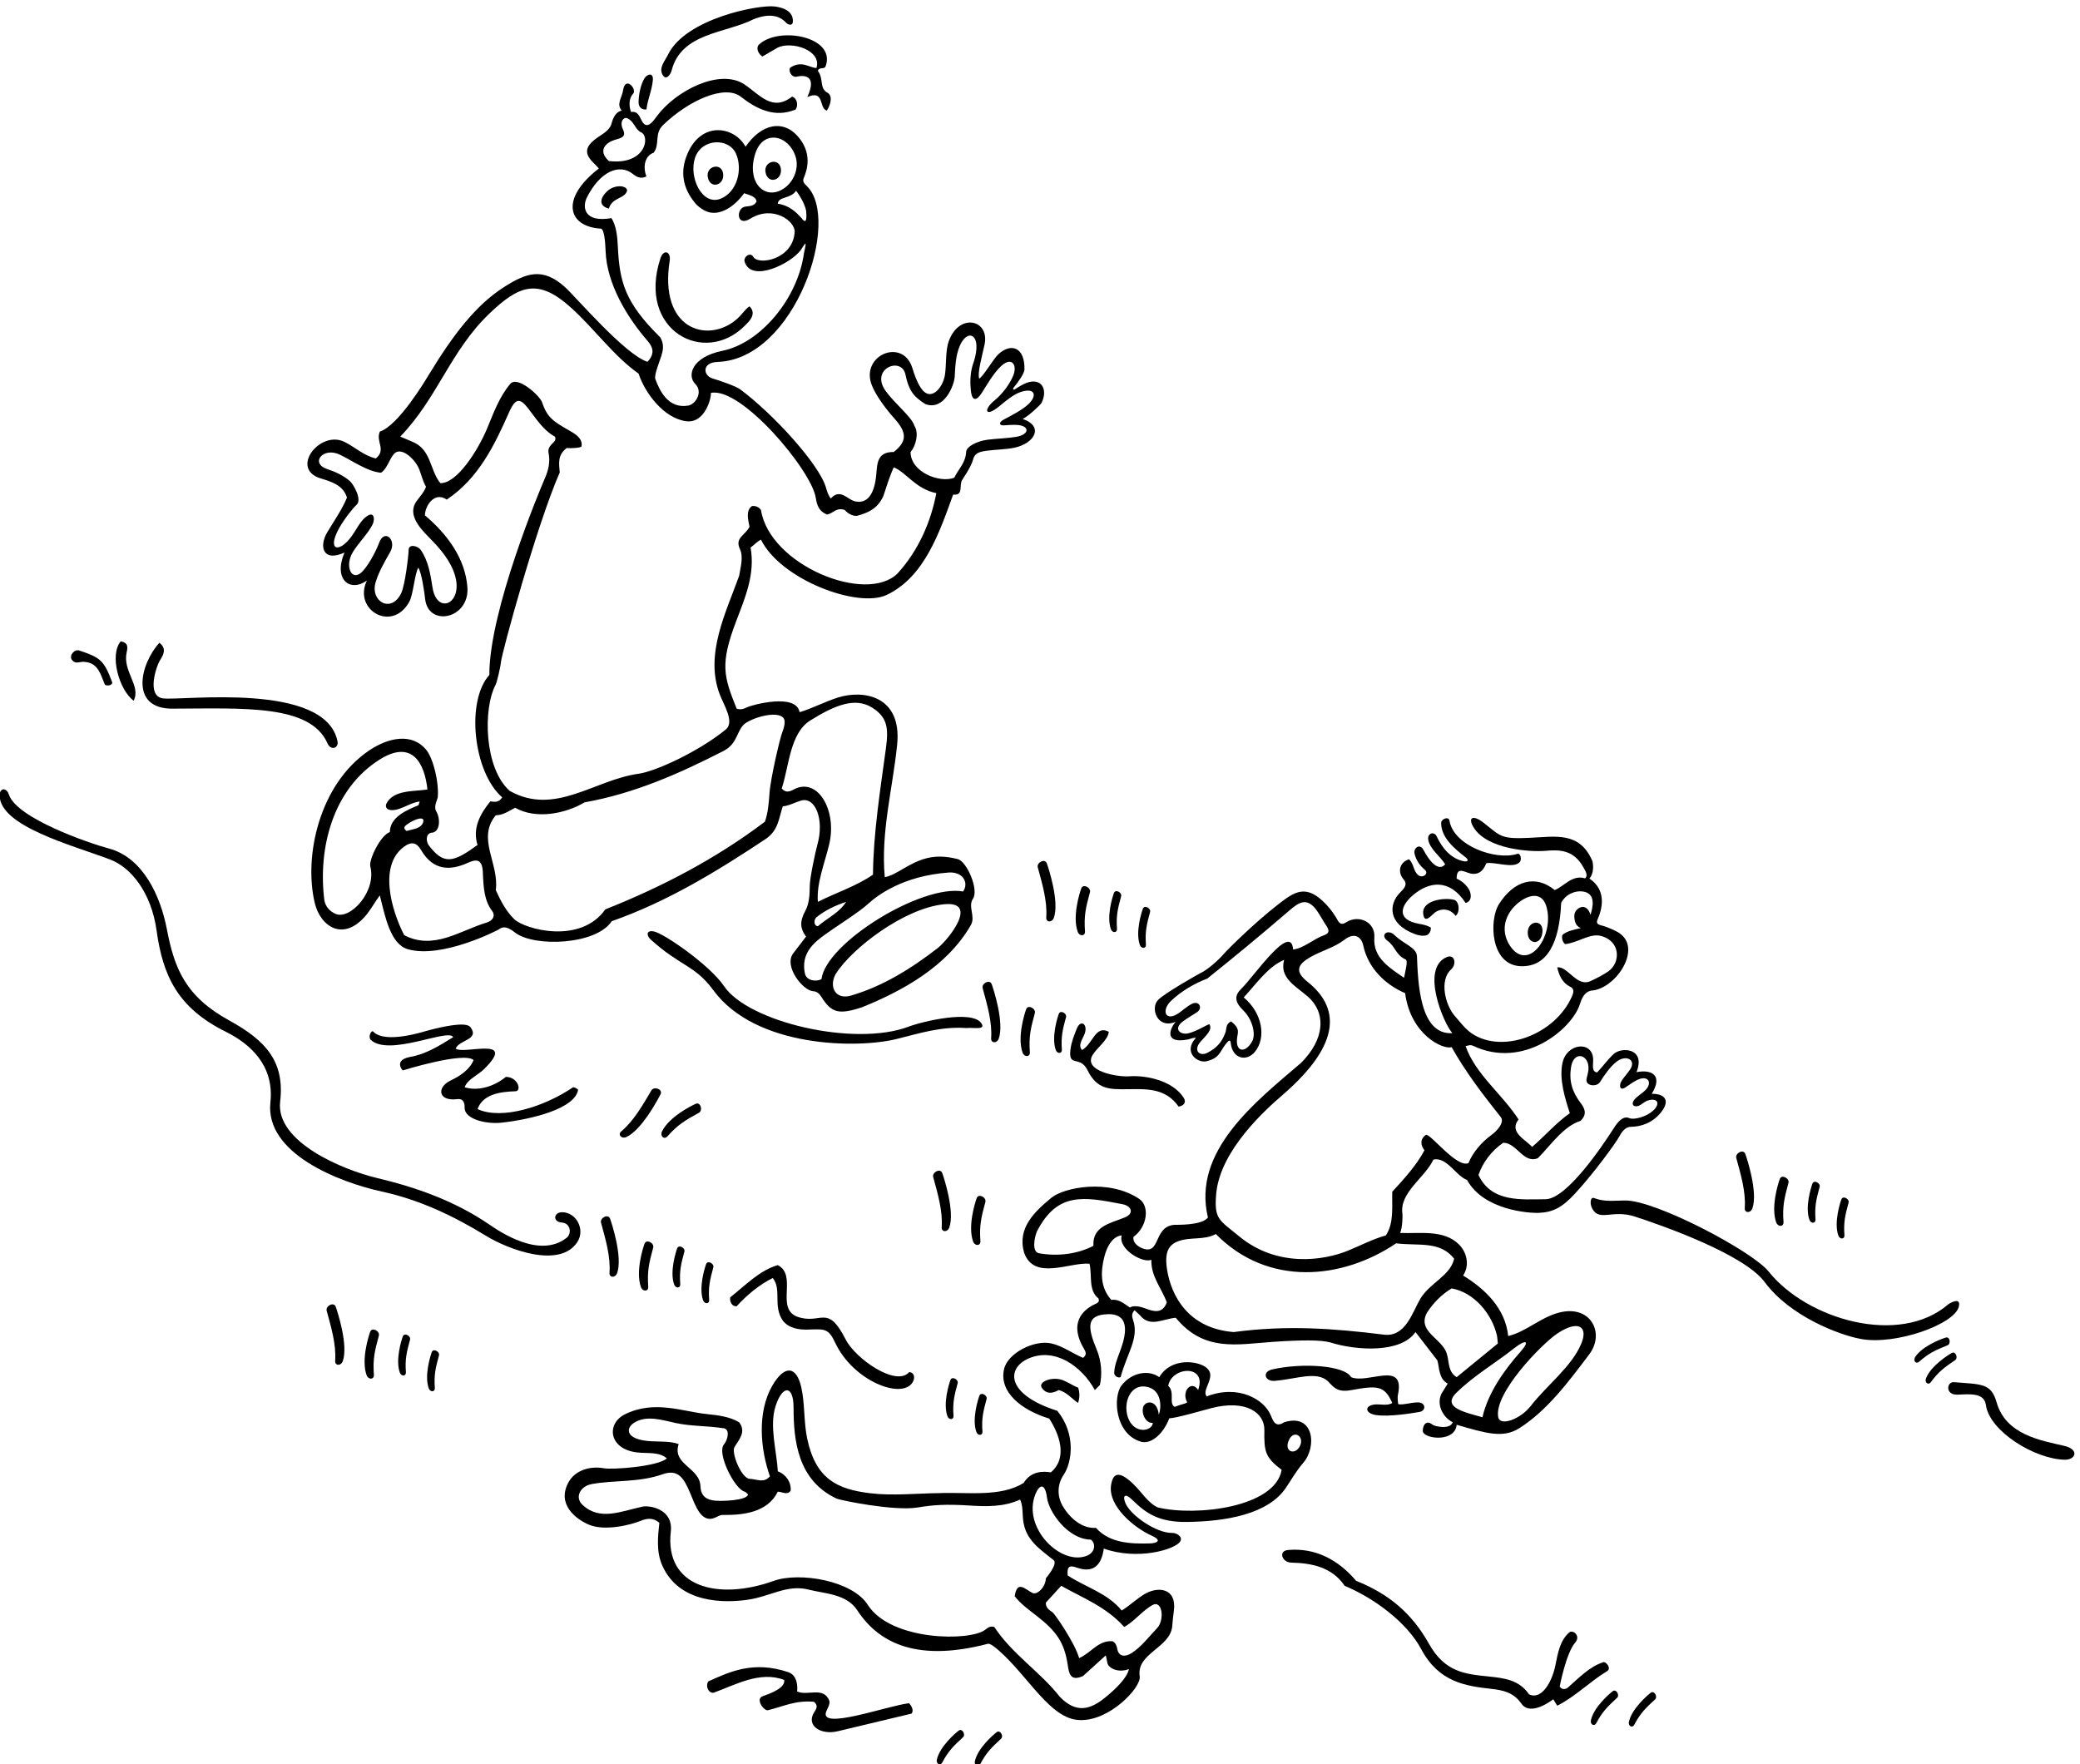<?xml version="1.0" encoding="UTF-8" standalone="no"?>
<svg xmlns:inkscape="http://www.inkscape.org/namespaces/inkscape" xmlns:sodipodi="http://sodipodi.sourceforge.net/DTD/sodipodi-0.dtd" xmlns="http://www.w3.org/2000/svg" xmlns:svg="http://www.w3.org/2000/svg" version="1.1" id="svg1" width="695.72" height="589.998" viewBox="0 0 695.72 589.998">
  <defs id="defs1"></defs>
  <g id="g1" transform="translate(-50.27,-215.027)">
    <path id="path1" d="m 1830.01,3199.92 c 20.4,31.48 -2.71,74.99 -38.76,74.85 -20.55,-0.07 -24.5,-24.26 -0.1,-26 21.94,-1.57 25.12,-27.79 11.93,-38.2 -68.28,-53.84 -169.04,15.87 -195.62,33.97 -85.67,58.31 -181.25,92.45 -281.45,116.28 -86.23,20.51 -255.28,90.92 -243.49,191.93 11.64,99.8 -34.22,152.74 -128.192,204.33 -109.773,60.27 -137.723,130.26 -156.609,228.92 -16.406,85.7 -60.942,180.79 -146.063,203.44 -49.379,13.15 -231.343,75.68 -251.218,135.49 -6.375,19.18 -23.36,16.44 -23.415,-1.39 -0.238,-78.11 181.493,-125.38 277.836,-161.77 52.336,-19.76 103.629,-82.77 116.942,-178.88 15.918,-114.89 53.965,-194.72 174.039,-254.34 60.46,-30.02 122.35,-83.88 112.17,-177.62 -13.9,-127.96 172.29,-200.75 280.24,-224.18 94.1,-20.41 180.09,-61.02 261.84,-111.23 56.45,-34.67 185.94,-83.44 229.92,-15.6" style="fill:#000000;fill-opacity:1;fill-rule:nonzero;stroke:none" transform="matrix(0.133,0,0,-0.133,0,1056)"></path>
    <path id="path2" d="m 594.332,4658.2 c 30.672,-3.65 37.051,-32.19 47.02,-55.81 2.316,-5.49 22.043,-3.46 18.371,6.2 -20.387,53.61 -28.93,60.86 -81.59,78.41 -12.399,4.93 -26.735,-11.57 -19.801,-22.5 10.801,-14.4 20.699,-2.7 36,-6.3" style="fill:#000000;fill-opacity:1;fill-rule:nonzero;stroke:none" transform="matrix(0.133,0,0,-0.133,0,1056)"></path>
    <path id="path3" d="m 714.031,4561 c 19.332,37.38 -28.125,73.63 -17.551,121.64 2.821,12.82 4.329,24.32 -14.847,27.76 -28.856,-33.95 -4.535,-121.7 32.398,-149.4" style="fill:#000000;fill-opacity:1;fill-rule:nonzero;stroke:none" transform="matrix(0.133,0,0,-0.133,0,1056)"></path>
    <path id="path4" d="m 811.25,4541.08 c 178.484,0.48 346.78,11.45 390.2,-86.99 8.81,-19.98 28.63,-11.76 25.38,4.56 -30.08,150.97 -390.478,102.04 -438.908,108.26 -41.637,5.34 -17.789,79.21 -7.516,95.8 9.539,15.4 16.778,29.5 -1.574,44.09 -49.492,-54.8 -74.508,-166.01 32.418,-165.72" style="fill:#000000;fill-opacity:1;fill-rule:nonzero;stroke:none" transform="matrix(0.133,0,0,-0.133,0,1056)"></path>
    <path id="path5" d="m 1183.79,5120.31 c 26.19,-8.19 57.22,-16.52 66.77,-48.51 -12.15,-29.7 -33.26,-59.85 -49.59,-87.26 -21.49,-36.1 -10.63,-75.68 43.39,-50.84 -28.66,-67.38 13.08,-101 56.3,-70.53 -35.25,-73.71 63.13,-131.41 106.39,-53.78 10.42,18.7 13.05,67.53 22.74,86.18 8.86,-12.19 15.6,-63.42 17.34,-78.7 8.12,-71.74 111.97,-49.92 106.32,29.23 -5.18,72.65 -51.25,134.3 -106.82,181.1 -0.04,22.86 23.4,61.2 54.9,39.6 80.42,53.61 120.51,138.02 156.68,219.48 16.95,38.18 28.33,34.96 48.06,9.77 20.16,-25.75 37.57,-54.64 67.05,-70.85 8.11,-14.4 -17.73,-17.64 -16.19,-38.7 5.68,-26 -0.55,-47.05 -9.26,-67.11 -10.59,-24.4 -139.68,-330.76 -139.24,-493.59 -59.37,-65.4 -40.66,-244.62 32.4,-307.8 -8.1,-11.7 -16.21,-12.6 -29.71,-9.9 -25.19,-30.6 -45.89,-67.5 -32.39,-109.8 -60.67,-43.92 -84.61,-51.59 -123.3,0 -8.1,13.5 -4.93,31.1 10.36,31.1 18.94,3.69 19.71,35.6 9.25,53.2 -8.4,14.11 5.24,31.9 3.79,39 2.71,32.57 -10.55,94.61 -30.46,117.61 -35.05,40.47 -92.66,30.15 -142.23,-3.26 -124.68,-84 -165.03,-264.99 -136.79,-383.49 14.24,-59.76 73.2,-100.18 131.08,-28.27 12.12,15.06 21.51,33.11 32.6,47.22 13.39,-53.57 26.66,-122.61 70.32,-135.21 85.83,-24.77 226.82,48.11 229.25,49.99 13.34,10.32 26.54,2.61 40.4,-8.13 48.16,-37.29 204.19,-31.25 243.23,28.55 138.59,48.6 264.59,125.09 388.79,207.89 30.8,21.77 31.5,52.2 41.4,81 15.22,1.02 30.74,10.05 45.56,14.34 36.74,10.63 59.34,-48.15 41.32,-111.23 -4.28,-14.97 -18.83,-82.09 -19.01,-102.57 -0.2,-22.78 -1.31,-45.11 -11.3,-63.49 -15.3,-28.14 -12.15,-45.44 1.93,-64.64 l -32.4,-42.3 c -24.29,-32.48 24.75,-93.67 50.13,-95 10.31,-0.54 16.16,-6.88 21.2,-14.92 25.24,-40.31 44.24,-44.01 100.57,-25.98 102.6,41.4 215.1,102.59 275.4,207.9 11.44,21.25 -8.3,46.22 4.85,65.46 15.41,22.55 -15.3,93.63 -38.01,99.59 -62.08,16.29 -97.93,-1.13 -138.3,-24.63 -14.63,-8.52 -29.04,-17.44 -45.44,-20.73 -10.52,111.97 19.74,222.04 31.06,332.86 12.71,124.36 -85.98,138.87 -148.93,118.89 -33.11,-10.5 -65.55,-27.75 -96.33,-36.85 -9,49.5 -121.81,17.55 -131.97,12.44 -8.5,-4.28 -17,-7.13 -26.43,-3.44 -32.62,81.55 -42.47,111.76 -0.47,221.64 22.41,58.66 47.35,117.16 35.57,183.36 9,6.3 16.2,15.3 26.1,19.8 50.49,-100.99 243.71,-173.16 316.11,-138.94 95.68,45.23 133.33,159.02 167.19,252.34 26.43,-3.02 14.84,21.84 22.12,35.77 1.4,2.67 23.28,34.01 27.77,51.61 4.07,15.9 13.6,20.15 34.63,22.92 22.92,3.01 49.3,3.23 69.71,7.6 50,10.7 75.53,53.15 20.73,72.33 14.46,6.85 44.96,35.65 47.36,40.39 16.73,33.17 0.23,65.03 -38.8,49.9 -5.81,-2.26 -16.74,-8.06 -27.49,-15.24 -5.37,-3.58 -6.59,0.61 -3.53,4.2 11.98,14.11 26.15,35.34 26.9,44.68 1.22,57.69 -34.48,67.77 -65.9,38.55 -11.99,-11.15 -36.91,-54.54 -47.87,-61.11 -4.97,13.67 6.4,53.52 13.31,85.17 14.35,65.63 -68.99,82.17 -92.07,2.13 -6.05,-24.67 -3.78,-53.43 -7.51,-78.07 -4.72,-31.08 -35.79,-71.3 -61.37,-31.34 -8.94,13.98 -15.59,32.54 -20.16,47.71 -23.88,79.36 -132.57,32.82 -102.06,-42.76 10.98,-27.22 35.37,-59.2 57.07,-83.69 28.81,-32.5 33.99,-55.47 -2.24,-83.65 -40.18,0.5 -41.4,-26.46 -43.7,-54.62 -4.54,-55.46 -24.96,-75.91 -53.61,-69.46 -19.54,4.4 -36.95,33.76 -61.09,7.08 -6.01,8.27 -9.2,17.63 -11.86,27.12 -16.11,57.49 -130.79,184.18 -216.06,247.65 -11.08,8.24 -54.3,22.67 -69.18,27.14 -24.45,7.35 -27.1,40.28 12.4,41.58 195.84,6.42 311.61,358.71 224.4,442.47 -5.99,5.76 -11.19,11.45 -7.69,19.67 9.6,22.51 21.61,64.3 -15.46,105.92 -37.16,41.71 -91.1,30.81 -130.75,-26.86 -28.36,52.46 -115.87,67.03 -149.4,-26.1 -16.02,-44.3 -5.1,-84.46 26.1,-119.7 7.78,-7.26 17.06,-14.22 28,-17.96 30.31,-10.34 66.57,11.86 91.7,46.76 9.9,-3.6 31.1,-7.75 31.1,-21.25 -6.1,-11.59 -18.22,-10.93 -28.2,-12.39 -23.43,-3.43 -23.09,-52.31 12.43,-30.4 57.68,35.59 113.3,-6.37 111.76,-33.31 -3.96,-69.11 -90.98,-84.84 -104.06,-62.59 -7.83,13.3 -25.64,-0.6 -21.68,-12.62 17.82,-54.09 118.52,-2.53 141.03,29.78 10.76,15.44 16.8,29.55 8.25,-7.3 -15.71,-115.13 -109.42,-226.59 -205.05,-246.09 -78.68,-16.04 -88.95,-63.11 -68.62,-83.19 20.59,-20.35 1.01,-51.53 -17.71,-54.65 -48.98,-8.18 -70.91,35.07 -82.62,66.95 -3.59,9.74 12.24,48.14 15.17,57.89 4.45,14.81 7.37,28.57 -2.4,46.48 -89.13,87.71 -102.95,139.16 -107.08,230.72 -1.11,24.77 -4.37,51.07 -15.95,69.39 -70.86,-12.2 -73.02,29.27 -62,51.41 32.72,65.67 81.54,86.51 115.09,60.17 9.68,-7.6 19.96,-14.14 34.84,-6.7 -9,22.5 -5.06,51.6 18.33,59.7 16.21,21.6 0.61,48.1 23.97,69.9 64.86,62.46 155.16,101.93 194.89,70.92 39.56,-30.88 85.39,-54.25 138.11,-32.22 7.2,10.8 3.6,28.8 -9,32.4 -49.79,-38.94 -81.47,4.98 -119.77,30.6 -62.23,41.62 -173.66,-16.49 -220.48,-80.11 -9.44,-12.82 -24.27,-34.88 -37.14,-12.45 -6.01,10.45 -9.49,26.28 -27.61,23.26 -5.36,14.56 -6.16,33.7 5.4,46.28 10.02,10.91 -19.79,46.2 -25.5,7.88 -2.71,-18.17 -17.47,-34.02 -3.3,-50.56 -20.53,-4.83 -24.53,-30.14 -26.56,-35.59 -5.38,-14.4 -20.41,-22.66 -34.18,-32.09 -53.38,-36.53 -12.14,-58.47 3.14,-78.12 -98.05,-75.43 -78.48,-146.4 5.46,-151.16 8.04,-2.04 10.76,-33.07 11.65,-57.13 3.03,-81.54 53.79,-165.55 105.18,-224.72 13.39,-15.41 19.91,-31.83 0.11,-52.98 -56.7,18 -181.54,164.62 -207.94,188.26 -55.62,49.82 -96.55,35.84 -153.87,-0.95 -69.29,-44.47 -126.58,-118.29 -188.31,-220.11 -9.4,-15.5 -76.27,-127.4 -123.07,-142.7 -10.8,-26.1 17.1,-45 -9.9,-67.5 -29.08,6.27 -52.02,28.08 -78.43,41.38 -61.73,31.11 -138.59,-67.15 -61.11,-91.37 z m 1006.72,703.21 c -46.92,-18.94 -80.92,54.27 -64.61,102.66 16.64,49.39 84.83,51 102.9,10.72 17.63,-39.27 3.27,-96.61 -38.29,-113.38 z m 87.17,114.11 c 19.39,59.76 83.03,47.23 101.07,-8.3 9.94,-30.57 -5.71,-69.13 -37.39,-84.79 -43.88,-21.7 -86.48,22.83 -63.68,93.09 z m 116.09,-162.89 c -13.5,14.4 -29.5,31.46 -59.8,36.15 1.8,18.9 31.25,11.2 46.15,32.55 6.3,-8.1 22.22,-32.2 25.32,-51.12 3.09,-35.18 -6.64,-25.18 -11.67,-17.58 z m -470.07,196.47 c 14.83,4.45 30.07,7.04 21.34,25.47 -10.61,22.41 2.97,32.67 10.32,29.23 18.05,-8.45 18.92,-27.07 33.83,-35.05 24.73,-8.9 13.7,-83.87 -79.97,-72.67 -29.42,26.98 -6.74,46.65 14.48,53.02 z M 1309.26,4144.29 c 16.16,-63.17 -50.75,-134.97 -87.27,-119.3 -14.21,6.1 -25.14,17.57 -28.26,33.81 -16.6,131.07 21.09,279.1 137.77,353.5 83.37,53.16 114.42,-9.11 121.43,-74.5 -33.3,-5.4 -85.5,0 -103.5,-36 -5.02,-15.04 11.5,-19.55 31.2,-13.08 17.9,5.88 35,16.85 52.86,18.92 l -3.06,-9.44 c -28.8,-11.7 -72,-29.7 -72,-67.5 -23.82,-7.94 -53.36,-70.02 -49.17,-86.41 z m 133.4,113.31 c -3.48,-18.91 -29.48,-19.7 -41.93,-24.2 -8.88,6.34 -6.44,11.1 -0.71,15.38 19.78,14.76 45.21,22.8 42.64,8.82 z m 158.97,-254.51 c -66.6,-19.81 -132.94,-70.4 -207.2,-31.59 -31.5,61.21 -68.4,181.8 6.3,226.8 18.83,10.02 28.38,0.41 37,-14.04 30.09,-50.47 72.16,-51.08 116.51,-30.99 21.7,9.82 38.19,11.6 38.19,-29.66 1.54,-30.07 3.08,-65.41 23.28,-91.33 8.14,-10.45 3.38,-23.99 -14.08,-29.19 z m 829.59,13.41 c 22.5,18 47.7,29.71 74.7,38.71 -18,-27.91 -45.9,-39.6 -71.1,-61.21 -10.8,0.91 -10.53,16.27 -3.6,22.5 z m 305.07,-77.41 c -67.61,-52.43 -138.76,-96.32 -218.41,-119.61 -38.45,-11.24 -56.37,21.89 -38.06,54.82 41.72,65.36 173.17,165.2 272.37,174.9 89.42,8.74 9.97,-90.06 -15.9,-110.11 z m 27.43,189.89 c 35.34,2.55 51.51,-24.66 36.5,-47.68 -104.47,19.09 -345.01,-129.32 -356.4,-220.5 -14.4,-7.19 -37.4,-3.46 -41.4,13.5 -9.46,43.02 12.38,70.4 42.28,92.69 35.9,26.78 91.52,60.23 118.3,84.79 20.29,18.6 85.14,68.9 200.72,77.2 z m -347.64,382.64 c 61.1,37.96 112.22,59.14 155.23,32.02 39.07,-24.64 41.4,-52.39 34.58,-102.67 -14.11,-104.13 -31.71,-214.31 -32.47,-317.36 -43.2,-29.71 -92.7,-45 -138.6,-68.4 -3.87,46.94 17.18,96.97 28.57,145.07 20.29,85.77 -29.59,169.56 -88.94,137.68 -10.74,-5.78 -20.72,-9.23 -30.53,2.54 18.62,55.15 20.15,138.81 72.16,171.12 z m -160.66,-5.33 c 32.58,19.55 94.04,30.6 95.74,3.17 0.61,-9.7 -2.65,-19.55 -6.49,-29.61 -5.2,-13.61 -28.89,-113.46 -31.5,-151.46 -1.74,-25.48 -3.96,-50.27 -11.55,-71.59 -125.1,-94.5 -260.99,-164.69 -401.4,-220.5 -62.63,-88.94 -202.65,-50.03 -229.04,-24.55 -20.97,20.24 -35.86,49.41 -46.36,73.15 9,66.6 -48.59,129.6 0,188.1 18,0 33.31,10.8 48.61,18.9 52.2,-29.7 126,-15.3 174.59,13.5 126,22.5 239.4,72.9 350.1,129.6 38.03,20.03 31.64,55.89 57.3,71.29 z m 350.06,833.35 c -40.67,56.26 39.89,88.36 49.63,41.5 7.5,-36.07 17.68,-54.35 50.11,-74.21 47.32,-17.57 72.66,47.68 73.73,69.09 1.35,27.01 2.89,54.21 12.57,76.93 16.39,38.46 44.92,33.72 41.96,-7.74 -0.9,-12.6 -4.35,-26.17 -9.86,-41.82 -6.17,-21.84 -5.98,-44.51 -4.03,-62.46 3.23,-29.7 15.6,-24.31 27.51,-5.74 13.9,21.69 26.58,44.46 44.34,63.17 29.82,31.42 45.78,8.01 34.95,-19.05 -9.21,-22.99 -28.77,-48.02 -46.59,-62.52 -30.78,-25.01 -23.17,-43.81 11.05,-15.45 15.52,12.86 35.42,29.5 52.29,35.42 37.07,13 44.34,-7.34 21.8,-29.4 -14.46,-14.16 -43.07,-29.11 -62.94,-39.5 -12.1,-6.33 -12.28,-15.34 0.92,-14.36 9.82,0.71 21.42,1.6 31.64,1.1 33.51,-1.62 33.7,-24.15 -1.52,-30.13 -20.62,-3.49 -48.77,-4.29 -70.2,-6.95 -28.16,-3.5 -54.3,-17.31 -55.1,-30.66 -1.7,-28.25 -17.77,-40.63 -30.02,-65.16 -36.68,-13.97 -109.8,13.94 -109.8,64.8 13.5,15.3 21.43,47.73 9.73,65.73 -6.4,22.1 -49.03,55.4 -72.17,87.41 z m -996.88,194.84 c 75.39,72.27 123.02,89.15 204.89,15.42 59.81,-53.85 107.74,-122.21 170.43,-166.3 16.21,-49.5 63.9,-112.5 119.7,-119.71 48.3,-6.19 63.79,60.95 62.1,71.11 75.62,16.54 252.57,-193.53 263.76,-263.43 2.86,-17.84 7.15,-34.14 28.67,-42.34 16.2,3.6 23.47,18.67 44.17,11.47 6.3,-7.2 18.03,-15.7 30.63,-14.8 29.7,8.1 52.17,18.4 66.57,49.9 8.1,24.3 15.3,48.6 26.1,72 29.7,-10.8 54.56,-54.23 107.1,-64.8 -13.5,-71.1 -44.1,-143.1 -97.2,-201.6 -78.81,-78.81 -322.2,20.83 -343.8,159.3 -5.4,7.2 -12.6,10.8 -22.5,9.9 -17.1,-11.7 -9,-36.9 -6.3,-52.2 -11.7,-22.5 -37.56,-27.4 -24.06,-56.2 9.59,-20.3 0.66,-48.2 -2.04,-67.1 -32.67,-91.3 -87.16,-197.41 -48.85,-298.02 10.33,-27.11 38.2,-69.81 15.11,-88.56 -68.47,-55.61 -176.55,-105.35 -219.17,-111.13 -110.72,-15.03 -210.13,-106.91 -323.98,-43.19 -64.18,56.4 -67.98,206.59 -35.25,267.62 2.59,4.84 11.73,42.36 13.16,56.72 2.32,23.26 89.29,343.19 147.79,476.39 -1.81,23.4 -6,43.47 17.39,61.47 11.7,-0.9 36.86,0.26 37.5,4.62 2.77,18.93 -13.16,29.46 -31.86,40.04 -42.44,24.01 -54.8,33.77 -67.74,70.99 -5.57,16.02 -61.71,67.24 -79.76,45.73 -27.74,-33.05 -41.96,-73.15 -58.37,-112.53 -22.37,-53.66 -75.5,-138.36 -117.47,-137.05 -26.99,33.3 -22.49,85.5 -71.09,104.4 l -29.7,12.6 c 94.36,97.86 125.95,215.23 224.07,309.28 z m -375.58,-354.89 c 34.53,-16.77 67.51,-41.61 102.91,-45.29 14.79,8.45 21.52,34.9 32.93,47.47 17.66,19.43 51.58,-12.36 61.94,-35.57 6.91,-15.51 9.77,-32.58 18.53,-47 -4.24,-12.73 -14.28,-23.64 -22.86,-35 -23.92,-31.63 2.41,-64.31 29.63,-91.64 29.08,-29.2 55.87,-60.36 66.49,-97.82 20,-70.55 -45.83,-98.23 -56.83,-29.36 -5.38,33.71 -10.46,67.8 -30.28,95.7 -5.98,8.42 -29.89,16.2 -29.98,-1.72 -0.06,-13.44 -8.96,-88.76 -18.85,-108.53 -25.74,-51.47 -78.38,-19.24 -64.03,28.12 8.01,26.44 21.76,49.82 36.69,76.29 17.49,31.01 -15.87,60.46 -28.68,20.74 -1.89,-5.85 -20.61,-48.02 -40.73,-69.45 -27.24,-29.01 -46.27,12.65 -24.58,48.22 14.7,24.12 38.19,46.38 49.78,69.77 6.27,12.66 4.52,37.24 -19.15,16.87 -13.45,-11.56 -21.95,-30.55 -33.47,-46.47 -31.86,-44.04 -63.15,-36.51 -31.62,20.03 13.07,23.43 35.23,51.06 43.75,58.61 14.85,13.16 -8.1,52.29 -16.82,59.83 -16.64,14.4 -36.36,23.24 -56.59,29.99 -44.7,14.9 -10.72,56.88 31.82,36.21" style="fill:#000000;fill-opacity:1;fill-rule:nonzero;stroke:none" transform="matrix(0.133,0,0,-0.133,0,1056)"></path>
    <path id="path6" d="m 1510.28,3605.46 c -34.29,-16.67 -30.86,-52.69 18.38,-46.25 11.59,1.51 18.25,-5.91 17.79,-21.31 -0.87,-28.94 53.6,-42.32 93.52,-37.86 77.12,8.63 184.3,35.45 191.85,82.67 -3.6,3.6 -7.47,5.75 -12.6,6.3 -70.92,-48.29 -178.51,-83.15 -240.29,-54.9 13.75,37.83 57.08,43.62 95.45,44.85 16.27,0.52 6.28,36.15 -24.36,36.15 -27.89,-23.4 -69.29,-36.9 -103.49,-26.1 7.15,20.17 33.14,29.99 49.36,46.13 84.35,83.94 -52.37,35.18 -71.86,51.07 8.08,22.24 60.93,21.8 37.1,53.95 -10.84,14.61 -70.32,1.36 -105.2,-7.95 -15.04,-4.02 -108.3,-34.3 -138.9,-3.7 -3.95,6.2 -14,-10.45 -7.2,-19.8 45.85,-44.32 196.28,29.54 207.9,6.3 -34.57,-21.4 -68.38,-42.8 -108.33,-49.74 -23.14,-4.03 -33.16,-16.45 -18.57,-33.96 0,0 153.69,47.88 178.2,26.1 -10.33,-24.78 -34.34,-40.09 -58.75,-51.95" style="fill:#000000;fill-opacity:1;fill-rule:nonzero;stroke:none" transform="matrix(0.133,0,0,-0.133,0,1056)"></path>
    <path id="path7" d="m 3655.39,2644.39 c 35.08,40.24 27.31,125.97 -47.88,102.22 -22.27,-14.85 -27.84,3.71 -34.55,19.24 -15.99,37.01 -79.12,76.91 -160.21,45.83 -5.4,6.64 -3.06,14.75 0.41,23.42 8,20.01 14.99,34.95 -1.05,48.6 -20.42,17.35 -88.57,27.04 -118.7,-23.69 -27.54,19.9 -70.36,11.26 -94.99,-21.03 -21.98,-28.8 -16.75,-121.75 48.69,-141.18 25.07,-7.44 55.97,18.33 71.5,58.71 17.8,0.44 88.16,21.13 106.5,25.8 85.99,21.92 133.28,-11.39 132.59,-55.44 -0.86,-54.71 2.14,-68.32 43.51,-99.96 -16.26,-94.3 -214.93,-117.68 -311.4,-94.5 -24.46,11.07 -39.88,37.59 -60.4,57.61 -32.82,32.03 -51.48,33.51 -57.11,-0.55 -9.12,-55.19 61.97,-110.29 101.02,-127.52 28.16,-12.41 15.21,-19.46 -3.72,-19.98 -48.56,-1.33 -101.01,0.56 -135.49,39.14 -36,-2.7 -66.59,26.1 -83.69,54.91 -14.52,25.97 -13.47,54.54 2.6,78.55 21.12,31.57 31.36,102.83 -16.1,160.84 -129.88,41.33 -127.97,107.16 -72.37,131.52 65.75,28.8 133.39,-18.74 166.87,-79.32 l 12.6,12.6 c 6.32,27.42 3.86,60.87 -7.81,88.78 -24.36,58.29 -25.86,87.61 27.58,89.37 61.98,2.03 42.88,-60.59 31.57,-91.47 -7.07,-19.28 -14.94,-37.95 -15.34,-56.98 0.89,-6.3 8.09,-12.6 16.19,-9.9 15.24,58.18 47.02,98.35 31.42,143.43 -2.96,8.55 -4.58,16.61 3.69,24.87 l 13.5,-12.6 c 25.2,-31.5 57.59,-9 89.99,-6.3 71.58,-86.64 153.24,-66.9 245.58,-60.54 71.05,4.89 120.54,5.01 143.22,-1.56 65.16,-20.51 177,-27.64 214.2,26.1 l 54.9,-71.1 c 5.4,-17.1 2.7,-45.9 26.1,-58.5 l -16.2,-26.1 c -12.6,-28.8 5.4,-59.4 28.8,-71.1 -7.2,-19.8 -46.12,-9.67 -50.06,-6.52 -22.39,17.91 -27.37,-13.1 -24.54,-18.62 9.07,-17.67 80.39,-24.33 84.5,18.84 73.59,-21.22 116.19,-34.81 157.57,-8.65 70.32,44.47 125.14,118.47 175.95,185.86 38.5,51.06 6.55,118.83 -65.16,107.17 -51.53,-8.37 -92.26,-50.84 -138.76,-61.18 -7.2,69.3 -57.6,117.9 -113.4,152.1 17.18,25.54 9.42,58.7 -10.71,78.44 -38.75,38.01 -98.89,26.34 -147.69,28.66 5.7,11.83 6.58,42.56 5.84,47.42 -8.34,54.4 56.38,90.81 77.86,137.08 34.2,7.2 56.7,-41.4 84.6,-51.3 41.77,-76.02 155.82,-83.93 181.36,-82.68 35.05,1.7 57.93,13.42 90.61,48.9 48.85,53.01 102.57,127.43 111.3,143.68 7.25,13.51 15.91,23.65 29.2,23.8 21.99,0.24 53.45,7.77 76.6,37.91 21.4,27.85 9.27,45.42 -24.55,45.03 28.72,46.72 0.11,61.93 -38.32,54.49 24,61.35 -38.01,63.66 -57.39,45.69 -14.93,-13.85 -28.34,-32.64 -41.68,-46.42 -15.07,1.88 -9.16,20.42 -10.02,34.82 -2.66,45.07 -66.38,39.25 -77.15,-11.16 -8.8,-41.17 6.7,-89.34 18.51,-126.13 -32.4,-22.5 -64.2,-58.7 -94.81,-84.8 -17.09,18.9 -59.26,37.47 -34.06,68.97 -40.5,63 -108.9,114.3 -133.2,184.5 6.23,1.23 11.92,4.05 18.79,0.78 125.99,-59.9 248.09,41.41 268.42,104.22 5.06,15.63 11.13,30.2 27.79,34.5 60.67,2.69 127.59,101.67 74.9,142.2 -6.76,6.27 -31.56,17.58 -49.28,22.04 -11.65,2.94 -11.97,7.77 -7.98,16.73 7.82,17.57 25.92,69.73 -21.24,100.72 9,10.8 11.2,27.5 7.6,43.7 -32.13,75.44 -92.33,61.85 -158.2,58.85 -73.05,-3.32 -72.06,3.75 -115.22,37.64 -27.03,21.24 -41.01,13.95 -25.46,-11.41 34.24,-55.8 143.96,-62.11 180.65,-58.89 34.2,2.99 66.74,2.5 90.83,-33.89 6.3,-11.7 18.77,-26.36 8.86,-35.36 -32.39,9.9 -52.06,-19.54 -76.36,-29.44 -48.69,39.83 -103.16,23.77 -140.62,-36.04 -24.4,-38.94 -22.09,-153.48 56.17,-155.44 66.18,-1.65 96.39,59.62 100.65,159.08 10.8,21.61 35.1,31.8 54.9,28.8 33.43,-5.12 24.67,-39.52 18.93,-58.61 -11.01,35.32 -40.6,15.97 -40.74,-1.65 -0.1,-12.06 2.44,-27.25 16.71,-31.67 -14.4,-3.6 -36.3,-7.07 -47.1,-17.87 -1.8,-9.89 2,-18.63 7.2,-22.5 32.15,3.26 62.01,27.7 89.62,20.68 50.93,-12.94 50.07,-67.68 18.93,-89.34 -11.43,-7.95 -30.94,-18.2 -42.72,-23.43 -36,-18.9 -58.5,37.39 -85.63,33.6 4.5,-19.8 12.6,-38.71 32.4,-48.6 10.37,-4.46 9.35,-13.6 4.98,-23.64 -42.27,-97.25 -175.59,-146.53 -252.86,-93.48 -16.43,11.28 -28.88,28.47 -42.75,44.34 -22.92,26.24 -39.04,88.52 -8.82,115.99 14.85,13.49 9.58,39.97 -11.11,31.11 -66.4,-28.4 -7.48,-167.11 14.43,-191.05 -82.87,-5.57 -86.37,129.33 -89.07,194.12 -1.56,21.47 -33.66,30.08 -56.32,52.26 -17.25,16.89 -37.18,0.28 -18.04,-13.9 21.34,-15.82 19.98,-35.17 46.33,-47.52 6.1,-3.43 -1.84,-31.6 -4.37,-45.73 -36.9,25.2 -78.3,50.39 -74.7,100.8 3.06,39.08 -38.6,58.43 -69.79,39.25 -7.18,-4.41 -14,-8.01 -21.11,2.15 -7.71,14.02 -17.68,28.9 -29.8,41.74 -50.81,53.86 -79.86,32.74 -122.78,-0.72 -60.64,-47.29 -126.42,-113.15 -134.09,-122.13 -14.28,-16.71 -41.6,-41.06 -60.22,-49.69 -4.51,-2.09 -90.07,-50.33 -106.56,-67.64 -19.42,-20.4 -1.51,-73.99 44.7,-54.5 -15.02,-17.09 -29.91,-56.32 30.79,-44.46 6.28,1.22 15.31,5.59 20,4.03 -33.21,-36.4 4.69,-64.11 26.62,-58.82 33.14,8 33.29,23.35 47.25,41.62 8.25,10.8 12.75,14.75 13.85,4.18 4.15,-39.96 39.85,-47.37 60.62,-22.24 29.59,35.8 18.69,98.18 -28.01,136.99 29.7,31.5 60.33,77.33 101.73,94.44 -12.53,-44.55 27.15,-64.87 57.85,-90.94 49.74,-42.23 43.62,-109.63 -15.55,-168.26 -113.4,-97.2 -274.5,-221.4 -234,-388.8 -16.2,-20.7 -80.21,-17.83 -85.43,-18.36 -52.47,-5.28 -32.77,-76.87 -79.27,-59.04 -12.33,4.63 -25.2,15.3 -22.49,28.8 34.58,25.05 41.68,77.37 13.94,95.82 -76.82,51.04 -189.06,28.39 -220.44,2.53 -42,-34.61 -86.14,-75.94 -68.9,-137.05 24.3,-72.9 115.2,-24.3 164.7,-28.8 7.19,-29.7 -3.6,-66.6 22.49,-87.3 4.78,-11.67 -6.61,-12.51 -16.41,-18.23 -43.34,-25.26 -46.4,-64.44 -19.52,-109.13 4.46,-7.42 6.96,-14.87 -2.77,-22.04 -27.12,11.43 -50.85,29.64 -79.71,36.24 -42.33,9.67 -109.42,-23.77 -118.87,-64.32 -13.37,-57.35 42.51,-103.04 113.52,-124.65 24.46,-37.63 48.04,-98.06 4.06,-135.27 -20.08,3.33 -50.17,3.27 -68.39,-26.63 -58.95,-36.31 -140.15,-22.58 -213.3,-25.57 -53.25,-0.44 -116.56,-7.23 -173.54,-0.19 -80.85,9.99 -136.02,34.8 -157.59,137.63 -8.62,41.12 -5.65,86.94 -14.57,127.77 -12.22,55.93 -42.89,57.17 -73.07,5.01 -39.06,-67.51 -29.63,-160.92 -6.03,-227.92 -15.3,-18 -31.5,-7.19 -51.3,-6.3 -20.7,1.8 -46.42,65.61 -37.77,79.95 11.47,19 30.14,38.14 11.67,62.25 -23.7,14.03 -52.35,17.66 -80.62,20.53 -61.86,6.28 -131.79,36.09 -206.19,-0.32 -48.11,-23.53 -41.47,-88.3 31.02,-96.17 26.42,-2.87 54.9,2.04 73.99,-14.94 -23.4,-20.69 -136.52,-28.73 -158.78,-24.73 -35.21,6.34 -71.9,-5.67 -88.04,-34.33 -31.57,-56.06 18.08,-93.6 50.48,-107.45 41.56,-17.77 108.84,0.66 128.62,8.82 16.09,6.64 32.32,10.2 48.83,-4.31 -3.85,-35.36 -7.7,-72.7 6.98,-106.4 42.81,-98.32 159.5,-94.79 213.87,-87.22 58.75,8.18 99.81,39.45 154.22,25.77 42.42,-10.67 95.8,-10.86 122.8,-52.16 57.13,-87.37 157.16,-128.95 328.26,-84.18 4.83,1.26 14.73,-5.48 27.92,-17.09 74.8,-65.9 128.88,-171.45 201.64,-174.61 75.72,-4.27 156.77,82.06 152.42,109.82 -9.02,57.49 74.84,71.16 81.57,124.18 0.91,12.38 2.69,28.64 4.37,41.53 7.31,56.07 -39.56,61.72 -74.32,40.83 -19.54,-11.73 -37.99,-29.59 -56.95,-40.96 -36,44.1 -90.89,58.49 -135.89,88.2 -2.48,26.75 8.68,24.6 22.96,19.65 43.55,-15.06 62.18,7.75 67.93,47.85 85.18,-30.32 179.02,-2.34 191.94,17.67 8.14,12.6 -9.74,22.01 -19.59,21.75 -39.19,-1.04 -103.42,42.85 -117.35,73.6 -8.15,17.98 -3.55,29.46 17.23,8.99 34.6,-34.06 67.28,-55.75 135.94,-54.98 97.38,1.09 204.68,18.76 249.87,86.01 15.46,23 26.58,43.11 43.44,62.43 z m -35.43,58.5 c 12.62,25.79 39.09,7.86 27.21,-16.07 -12.22,-24.59 -42.07,-14.31 -27.21,16.07 z m -327.69,62.53 c -4.1,37.79 -31.99,36.22 -38.92,20.72 -6.3,-18.89 7.26,-43.06 23.83,-40.99 -0.88,-21.01 -47.35,-30.69 -62.72,14.17 -13.13,38.35 8.28,89.71 53.89,74.68 27.85,-9.18 32.25,-44.71 23.92,-68.58 z m 98.91,62.46 c -17.11,26.09 -43.01,-4.51 -27.45,-31.01 -6.44,-4.76 -14.74,-4.65 -31.62,-11.56 -15.7,8.74 1.6,36.9 -16.2,52.77 8.57,49.26 98.57,54.63 75.27,-10.2 z m 788.38,1111.3 c -17,21.38 -27.12,55.88 -3.94,91.12 21.31,32.4 76.44,64.23 91.37,13.21 20.86,-71.3 -41.59,-162.01 -87.43,-104.33 z m 114.81,-969.49 c 52.9,35.4 78.29,17.58 60.36,-25.39 -24.29,-58.21 -86.37,-104.28 -127.25,-156.91 -25.62,-33 -76.91,-51.83 -81.6,-28.1 -11.8,59.72 109.28,184.17 148.49,210.4 z m -108.79,-37.21 c 28.22,22.51 42.31,20.83 16.2,-8.59 -39.12,-44.1 -81.13,-101.66 -95.67,-164.68 -43.65,12.47 -103.45,24.37 -65.44,61.59 45.42,44.48 98.6,74.75 144.91,111.68 z m -42.79,31.66 c 0.8,-3.5 2.02,-19.53 2.02,-19.53 l -103.5,-84.6 c -26.1,16.2 -16.2,45.9 -28.8,68.4 -18,32.4 -69.3,50.4 -45.9,93.6 16.2,25.2 36.9,45.9 62.1,61.2 56.68,-10.15 101.44,-64.04 114.08,-119.07 z m 102.82,446.67 c 32.4,32.4 63.9,80.1 107.1,93.6 17.94,17.45 10.49,31.58 -0.04,45.61 -20.98,27.96 -29.29,54.85 -23.56,90.26 6.43,39.73 41.68,32.36 43.77,-0.03 0.6,-9.28 -2.24,-19.02 -4.58,-28.27 -5.3,-21.04 25.45,-22.28 32.93,-10.64 12.23,19.04 25.5,38.8 41.57,51.5 24.39,19.27 50.53,5.55 35.1,-18.46 -7.1,-11.04 -17.66,-21.45 -23.14,-31.77 -4.2,-7.91 -4.7,-23.97 11.7,-13.56 6.68,4.24 17.78,13 28.73,18.29 28.17,13.59 39.26,-7.55 20.44,-25.93 -8.45,-8.25 -20.66,-15.28 -27.21,-23.28 -9.51,-11.63 -2.22,-20.44 10.72,-15.75 5.4,1.96 15.2,10.62 21.31,12.74 30.04,10.45 36.16,-12.42 5.3,-32.12 -16.76,-10.7 -41.28,-15.64 -49.77,-11.73 -19.1,8.81 -34.93,-17.93 -42.26,-29.38 -24.57,-38.37 -115.38,-174.24 -169.14,-174.43 -59.07,-0.21 -135.8,-9.1 -168.37,61.05 10.8,31.5 32.4,60.3 62.1,81 34.2,0 51.3,-54 87.3,-38.7 z m -745.86,425.89 c -16.66,-16.3 -18.45,-31.78 5.35,-54.85 21.55,-20.89 31.96,-58.15 22.19,-76.76 -15.65,-29.75 -42.13,-29.59 -38.36,6.68 1.48,14.27 9.09,23.81 -14.82,42.94 -14.38,-6.94 -10.97,-18.97 -14.47,-28.39 -10.05,-27.05 -23.59,-38.82 -44.23,-50.12 -20.59,-11.29 -37.75,5.47 -17.9,27.79 13.79,15.51 30.02,29.2 22.32,43.01 -1.65,2.97 -30.42,-16.95 -53.44,-22.37 -19.92,-4.68 -38.12,10.93 -14.55,29.22 11.79,9.16 28.54,18.32 37.11,24.4 14.39,10.22 4.56,29.38 -13.27,20.63 -13.91,-6.83 -26.55,-20.02 -39.39,-27.08 -28.65,-15.75 -36.84,11.75 -13.45,34.32 24.39,23.54 59.59,44.48 91.11,56.05 66.4,53.13 133.53,108.61 198.95,164.71 24.13,20.69 44.51,40.96 68.73,16.18 10.84,-11.09 19.08,-27.76 27.51,-41.16 6.31,-10.04 18.65,-23.46 -0.61,-30.26 -27.82,-9.82 -52.43,-33.69 -78.52,-36.14 -5.33,69.34 -98.31,-67.57 -130.26,-98.8 z m -63.18,-515.56 c 9.81,110.74 127.74,214.65 166.01,247.65 156.1,134.6 140.16,224.66 63.22,285.84 -32.87,26.14 -23.87,43.71 7.75,61.76 28.08,16.04 59.74,23.73 85.99,43.87 25.78,19.78 42.5,5.63 46.78,-14.39 11.89,-55.65 53.39,-98 105.39,-120.16 13.68,-104.3 94.86,-142.55 117,-135.9 36,-63.9 78.3,-118.8 123.3,-175.5 10.88,-13.35 -9.53,-35.34 -23.1,-45.18 -25.06,-18.18 -47.51,-44.55 -57.9,-70.92 -30.13,-12.49 -95.88,75.31 -107.1,71.1 -15.3,-10.8 -13.5,-26.1 -3.6,-38.7 -19.8,-37.8 -52.2,-72.9 -81,-104.4 -0.9,-38.7 4.5,-79.2 -16.2,-109.8 -32.58,-9.02 -62.93,-25.03 -94.63,-38.06 -62.06,-25.51 -178.93,-42.84 -274.18,35.85 -49.94,41.27 -63.47,42.18 -57.73,106.94 z m -97.59,-120.16 c 31.47,12.83 67.5,2.49 96.63,19.03 131.62,-133.81 318.58,-114.46 453.6,-23.4 54.9,-7.2 109.8,7.2 145.8,-38.7 -9.9,-43.2 -59.4,-59.4 -84.6,-99.9 -20.7,-35.1 -37.8,-99 -93.6,-90.9 -124.2,15.3 -242.1,24.3 -376.2,6.3 -114.51,9.09 -157.17,91.35 -167.56,156.94 -6.89,43.59 3.87,61.62 25.93,70.63 z m -65.37,-45.77 c -1.8,-41.4 26.1,-72 38.7,-107.1 -10.35,-29.59 -33.45,-23 -52.54,-15.75 -9.69,3.67 -29.39,9.99 -40.23,2.75 -15.22,10.03 -27.97,21.89 -46.72,19.3 -28.26,30.82 -27.19,71.27 -17.39,108.91 14.12,54.27 43.48,53.09 43.48,53.09 -9.61,-34.32 53.35,-70.81 74.7,-61.2 z m -145.79,35.1 c -39.61,-20.7 -89.11,-27 -135.9,-18.9 -19.94,2.47 -12.6,39.6 -6.3,54.9 51.06,99.13 115.81,88.25 215.88,68.5 21.39,-4.22 29.88,-22.66 5.57,-32.92 -35.29,-14.9 -82.29,-21.43 -79.25,-71.58 z M 2016.1,2698.8 c -65.53,3.47 -65.03,32.23 -44.28,45.97 31.36,20.77 71.72,7.25 105.8,-0.13 38.41,-8.32 79.43,-6.82 117.74,-12.83 20.53,-0.43 12.48,-30.42 3.39,-40.78 -18.93,-21.58 26.29,-112.05 51.71,-118.87 3.46,-0.93 6.16,-4.64 8.86,-7.34 -3.6,-15.3 -66.88,-17.23 -84.71,-15.18 -18.35,2.12 -33.62,9.86 -34.99,34.97 -0.9,48.6 -72,54.91 -54.9,107.1 -21.15,7.65 -45.22,5.85 -68.62,7.09 z m 1138.88,-646.37 c -35.45,-28.14 -70.64,-38.7 -111.77,3.89 -49.5,63 -119.69,107.1 -164.69,175.5 -9.82,3.07 -16.3,-1.82 -22.84,-6.95 -37.66,-29.49 -235.94,-28.67 -294.86,61.85 -38.35,61.83 -172.38,84.14 -236.79,61.05 -139.53,-50.02 -275.15,-16.73 -259.06,124.05 6.53,57.17 -53.88,66.32 -71.06,62.62 -54.56,-11.74 -107.25,-36.36 -150.78,4.28 -20.49,19.14 -6.2,47.14 23.24,52.5 57.24,10.41 117.63,3.43 177.99,24.61 39.18,13.75 53.3,-9.17 69.63,-48.03 13.01,-30.98 28.12,-78.12 64.38,-60.17 5.58,2.75 11.11,5.89 16.15,5.89 54.9,-0.91 114.3,7.19 139.5,58.5 10.8,0 24.3,-9.91 32.4,2.69 1.8,21.6 -12.6,41.4 -32.4,48.6 -2.67,51.46 -21.72,113.83 -5.56,163.91 17.47,54.12 45.22,53.16 45.23,-3.69 0.02,-83.16 10.46,-183.22 108.5,-229.02 8.29,-3.87 144.3,-32.01 203.43,-22.21 38.8,6.43 71.19,8.66 128.99,5 43.89,-2.77 87.23,-4.12 128.71,14.91 5.79,-11.58 6.11,-26.64 6.87,-41.98 2.68,-54.21 34.06,-76.32 77.38,-110.24 11.97,-9.38 -19.45,-45.78 -19.45,-45.78 -0.3,-22.19 -22.19,-42.59 -33.37,-36.99 -18.95,9.49 -38.71,33.32 -44.93,-8.01 14.55,-19.14 35.94,-34.37 56.27,-50.27 46.69,-36.51 68.43,-64.71 76.87,-121.23 3.45,-23.06 6.67,-43.68 38.75,-29.19 l 56.94,51.66 c 2.02,-4.85 2.69,-11.93 4.28,-19.14 2.59,-11.73 25.48,-25.83 54.12,-15.12 -4.03,-22.35 -36.25,-52.98 -62.07,-73.49 z m 50.23,179.39 c 25.17,13.72 45.15,40.36 70.37,54.75 26.09,14.88 31.46,-37.66 12.57,-57.44 -21.63,-22.65 -39.6,-47.17 -64.43,-63.03 -16.84,-10.76 -32.36,-8.27 -35.72,9.58 -1.46,7.76 -3.48,15.19 -11.59,20.14 -36,3.6 -54.89,-29.7 -84.59,-42.3 -9.9,36.9 -60.97,111.17 -66.65,115.05 -9.01,6.16 -17.61,11.75 -17.05,24.45 l 38.7,42.3 c 54,-30.61 112.5,-52.2 158.39,-103.5 z m -92.62,179.71 c -65.18,-28.05 -164.57,69.42 -130.83,153.8 10.54,26.35 24.66,28.58 29.35,-8.59 4.35,-34.47 51.28,-104.29 110.41,-105.33 12.52,-9.62 11.09,-31.27 -8.93,-39.88" style="fill:#000000;fill-opacity:1;fill-rule:nonzero;stroke:none" transform="matrix(0.133,0,0,-0.133,0,1056)"></path>
    <path id="path8" d="m 1929.98,3121.72 c 14.39,40.08 -13.55,125.45 -17.77,136.86 -4.88,13.2 -25.96,1.74 -22.74,-10.08 11.05,-40.62 24.33,-85.02 21.35,-125.83 -0.94,-12.95 14.55,-13.79 19.16,-0.95" style="fill:#000000;fill-opacity:1;fill-rule:nonzero;stroke:none" transform="matrix(0.133,0,0,-0.133,0,1056)"></path>
    <path id="path9" d="m 1906.57,5843.68 c -16.08,-13.8 -27.72,-37.09 2.65,-45.19 8.04,29.1 41.41,24.3 45.91,45.9 -1.34,12.72 -30.33,14.93 -48.56,-0.71" style="fill:#000000;fill-opacity:1;fill-rule:nonzero;stroke:none" transform="matrix(0.133,0,0,-0.133,0,1056)"></path>
    <path id="path10" d="m 2003.72,6047.79 c 2.98,26 13.92,48.33 16.13,74.05 1.74,20.19 -14.72,14.88 -21.16,4.23 -9.06,-15.01 -14.1,-37.96 -14.77,-58.48 -0.37,-12.96 6.3,-20.7 19.8,-19.8" style="fill:#000000;fill-opacity:1;fill-rule:nonzero;stroke:none" transform="matrix(0.133,0,0,-0.133,0,1056)"></path>
    <path id="path11" d="m 2845.62,3750.34 c -23.45,33.58 -146.08,4.81 -182.35,-8.86 -137.25,-51.74 -403.67,11.74 -464.34,101.65 -35.95,53.28 -150.66,132.23 -175.97,137.59 -20.23,4.28 -19.57,-10.24 -8.67,-20.11 74.99,-67.92 111.23,-64.27 157.44,-127.32 106.62,-145.51 362.35,-147.18 460.36,-123.13 56.45,13.86 112,32.33 176.63,27.72 15.33,2.35 50.21,-6.61 36.9,12.46" style="fill:#000000;fill-opacity:1;fill-rule:nonzero;stroke:none" transform="matrix(0.133,0,0,-0.133,0,1056)"></path>
    <path id="path12" d="m 2038.96,5673.73 c -60.05,-182.36 111.91,-272.47 213.21,-168.59 7.41,7.61 30.85,27.56 10.75,47.65 -11.97,-7.62 -19.15,-22.05 -35.6,-35.28 -72.06,-57.89 -192.13,-21.96 -165.18,149.63 3.74,23.78 -15.43,30.12 -23.18,6.59" style="fill:#000000;fill-opacity:1;fill-rule:nonzero;stroke:none" transform="matrix(0.133,0,0,-0.133,0,1056)"></path>
    <path id="path13" d="m 2067.15,6146.23 c 24.42,94.86 135.22,92.7 205.67,128.36 42.55,17.02 67.23,7.71 82.32,-8.8 4.56,-4.99 15.91,-8.28 16.73,1.93 1.18,14.63 -5.48,33.56 -44.81,39.01 -40.57,5.63 -224.6,-30.37 -268.81,-120.45 -8.04,-16.38 -23.1,-32.49 -14.82,-49.57 9.16,-18.89 21.07,-0.76 23.72,9.52" style="fill:#000000;fill-opacity:1;fill-rule:nonzero;stroke:none" transform="matrix(0.133,0,0,-0.133,0,1056)"></path>
    <path id="path14" d="m 2456.2,2020.09 c 3.6,8.55 9.67,17.78 7.42,26.33 -14.4,36.9 -55.8,10.8 -81,23.4 0,0 5.62,39.03 -22.31,48.41 -88.04,29.57 -148.21,0.48 -200.89,-23.21 -7.2,-9.9 -1.8,-28.8 12.6,-28.8 54.9,19.8 117,55.8 178.2,32.4 2.93,-20.5 -34.25,-33.79 -53.95,-40.84 -19.77,-7.07 3.34,-37.51 12.72,-35.3 38.24,9.02 68.96,25.57 115.93,21.24 11.94,-9.86 5.91,-17.93 0.4,-26.79 -20.69,-33.28 16.9,-57.49 59.43,-47.31 61.8,14.8 124.21,29.6 185.87,44.4 5.9,8.23 0,18.9 -6.3,26.1 -56.26,-6.58 -229.21,-70.1 -208.12,-20.03" style="fill:#000000;fill-opacity:1;fill-rule:nonzero;stroke:none" transform="matrix(0.133,0,0,-0.133,0,1056)"></path>
    <path id="path15" d="m 2158.52,5874.99 c 7.36,-27.58 40.77,-17.54 38.19,10.2 -2.89,31.29 -46.44,20.76 -38.19,-10.2" style="fill:#000000;fill-opacity:1;fill-rule:nonzero;stroke:none" transform="matrix(0.133,0,0,-0.133,0,1056)"></path>
    <path id="path16" d="m 2334.02,3141.71 c -45,-12.6 -81,-50.4 -119.7,-81 -1.8,-10.8 4.5,-23.4 16.2,-22.5 25.2,27.9 57.6,54.9 90.9,71.1 23.4,-29.7 -0.53,-69 25.2,-107.1 15.44,-19.44 40.33,-23.26 63.81,-22.53 41.24,1.27 50.74,3.71 67.91,-33 44.53,-95.25 165.82,-143.5 194.3,-100.46 7.69,11.63 4.68,26.39 -8.32,26.39 -32.64,-37.66 -134.89,33.72 -159.43,81.92 -46.98,92.27 -61.02,35.96 -122.27,57.58 -54.9,21.6 1.8,103.5 -48.6,129.6" style="fill:#000000;fill-opacity:1;fill-rule:nonzero;stroke:none" transform="matrix(0.133,0,0,-0.133,0,1056)"></path>
    <path id="path17" d="m 2285.42,6209.79 c -6.3,-9 0,-22.5 9.9,-28.8 l 38.7,22.5 c 34.77,16.74 111.24,-6.38 97.2,-51.3 -16.98,0 -36.01,19.61 -64.69,1.58 -8.05,-5.07 1.1,-28.34 17.31,-23.01 -1.87,-0.62 55.27,15.19 24.51,-51.7 44.17,19.4 28.27,-28.57 48.97,-33.97 8.1,11.7 15.8,34.43 3.23,43.97 -23.59,11.8 -9.8,34.57 -25.73,55.93 2.7,9.9 14.4,3.6 18.9,9.9 30.03,76.44 -119.38,103.81 -168.3,54.9" style="fill:#000000;fill-opacity:1;fill-rule:nonzero;stroke:none" transform="matrix(0.133,0,0,-0.133,0,1056)"></path>
    <path id="path18" d="m 2998.1,2833.09 c 12.38,-17.64 28.54,-13.19 42.42,-5.48 20.69,-5.4 32.4,-21.6 48.6,-32.4 4.5,11.7 4.5,27.9 0,38.7 -6.71,1.61 -21.18,11.03 -35.69,17.47 -27.35,12.14 -66.25,-2.73 -55.33,-18.29" style="fill:#000000;fill-opacity:1;fill-rule:nonzero;stroke:none" transform="matrix(0.133,0,0,-0.133,0,1056)"></path>
    <path id="path19" d="m 3113.65,3630.68 c 23.62,-47.67 55.71,-46.93 98.46,-46.57 46.85,0.38 96.5,4.29 129.91,-43.7 12.59,1.8 20.66,10.3 12.59,22.5 -28.54,44.24 -96.74,56.57 -136.09,53.66 -31.64,-2.34 -117.9,13.48 -92.37,54.21 11.73,18.71 38.33,36.93 40.37,57.73 -34.2,18 -39.6,-30.6 -67.5,-45.9 -10.98,13.18 1.85,26.94 7.03,41.8 8.04,23.09 -10.21,36.3 -20,12.2 -6.94,-17.08 -13.72,-34.07 -16.05,-53.1 -5.67,-46.41 24.45,-12.23 43.65,-52.83" style="fill:#000000;fill-opacity:1;fill-rule:nonzero;stroke:none" transform="matrix(0.133,0,0,-0.133,0,1056)"></path>
    <path id="path20" d="m 3833.25,2791.05 c -24.86,-3.98 -20.95,-21.99 3.8,-26.07 35.03,-5.77 96.5,5.26 110.2,7.45 18.11,2.9 16.74,24.15 -3.5,24.14 -17.13,0 -38.54,-7.25 -49.27,-4.43 -1.35,5.86 -2.12,17.7 -1,22.88 19.3,88.75 -74.97,27.02 -117.67,44.99 -16.17,29.65 -122.86,36.79 -198.54,19.41 -25.73,-5.91 -18.59,-30.65 6.43,-28.67 54.71,4.32 105.35,25.89 134.27,-1.39 11.42,-10.77 20.23,-28.88 57.08,-22.1 67.35,12.38 84.8,11.74 104.26,-32.05 -11.81,-8.44 -31.96,-1.9 -46.06,-4.16" style="fill:#000000;fill-opacity:1;fill-rule:nonzero;stroke:none" transform="matrix(0.133,0,0,-0.133,0,1056)"></path>
    <path id="path21" d="m 4411.21,2143.62 c -35.1,-10.8 -62.1,-39.6 -90.9,-64.8 -5.4,-4.5 -16.2,-4.5 -19.8,3.6 0,0 15.81,83.43 38.96,110.26 14.89,17.27 -6.31,33.08 -15.09,25.39 -23.99,-21.02 -28.62,-52.94 -35.12,-84.3 -8.33,-40.15 -34.66,-86.9 -66.15,-71.15 -24.55,36.26 -62.59,40.71 -100.82,44.64 -58.7,6.03 -110.35,10.23 -150.73,82.37 -42.81,76.48 -100.51,125.23 -183.15,158.29 -45.28,53.51 -103.36,83.67 -171.49,77.41 -24.58,-2.26 -14.96,-31.1 8.46,-31.69 49.67,-1.24 101.58,-10.16 134.23,-58.32 76.46,-32.01 157.32,-93.24 192.5,-159.21 44.25,-82.97 111.04,-92.7 176.55,-99.95 27.96,-3.09 55.05,-8.5 74.65,-36.04 18.4,-28.67 59.4,-6.3 81,9.9 l 9.9,-16.2 c 45,22.5 82.8,61.2 126,87.3 10.13,6.56 -1.8,22.1 -9,22.5" style="fill:#000000;fill-opacity:1;fill-rule:nonzero;stroke:none" transform="matrix(0.133,0,0,-0.133,0,1056)"></path>
    <path id="path22" d="m 3935.91,3974.29 c 10.04,-3.79 20.27,-5.7 30.7,-2.79 7.2,4.5 9.9,10.8 9.9,18.91 -9.11,5.69 -19.65,7.78 -30.28,9.69 -55.89,10.03 -47.46,44.2 -14.57,72.12 40.41,34.3 91.76,42.05 132.15,-19.72 14.4,3.61 15.23,18.07 10.17,30.74 -7.2,14.4 -19.17,24.16 -32.67,30.46 0,26.04 12.75,20.37 28,14.9 24.05,-8.62 37.99,2.04 46.7,23.8 20.9,4.44 69.1,-15.34 84.6,3.6 4.16,5.57 2.29,22.77 -7.2,19.8 -54.09,-17.15 -159.89,20.71 -170.19,83.62 -1.91,11.64 -20.9,4.54 -20.91,-5.88 -0.04,-36.82 33.85,-64.84 60.73,-85.68 11.57,-8.97 3.99,-11.9 -2.72,-10.69 -33.52,6.04 -55.44,33.4 -69.16,62.59 -6.52,13.87 -23.37,7.83 -21.45,-7.15 3.04,-23.68 29.61,-41.95 42.8,-62.91 -16.23,-18.93 -38.05,4.75 -54.74,36.25 -9.27,17.49 -26.02,4.57 -22.2,-10.31 3.95,-15.36 12.62,-29.03 25.29,-39.26 12.52,-10.11 -6.09,-24.11 -17.74,-12.67 -10.56,10.37 -10.08,27.88 -21.51,38.59 -24.12,-7.34 -29.66,-32.24 -13.72,-50.66 11.07,-12.81 1.36,-22.85 -9.01,-33.23 -27.66,-27.67 -32.68,-77.82 37.03,-104.12" style="fill:#000000;fill-opacity:1;fill-rule:nonzero;stroke:none" transform="matrix(0.133,0,0,-0.133,0,1056)"></path>
    <path id="path23" d="m 3957.61,4022.8 c 2.89,-19.48 15.75,-6.84 25.77,2.79 14.09,13.55 39.48,15.52 55.23,-5.48 11.69,8.09 9.71,36.94 -4.16,40.39 -25.55,6.36 -83.97,-2.04 -76.84,-37.7" style="fill:#000000;fill-opacity:1;fill-rule:nonzero;stroke:none" transform="matrix(0.133,0,0,-0.133,0,1056)"></path>
    <path id="path24" d="m 4220.06,3978.51 c -0.6,-29.81 33.07,-34.88 36.93,0.03 3.73,33.67 -36.3,31.38 -36.93,-0.03" style="fill:#000000;fill-opacity:1;fill-rule:nonzero;stroke:none" transform="matrix(0.133,0,0,-0.133,0,1056)"></path>
    <path id="path25" d="m 5304.33,3037.82 c 5.6,25.79 -24.4,7.31 -26.83,5.22 -123.25,-106.18 -355.95,-37.55 -451.63,82.62 -40.19,50.48 -282.65,178.88 -360.45,178.64 -29.52,-0.09 -50.79,-3.98 -77.61,5.71 -10.44,5.12 -12.56,-13.85 -5.04,-27.03 18.31,-32.08 50.4,-0.77 106.63,-19.09 77.9,-25.39 276.01,-96.25 326.66,-164.87 63,-85.35 185.45,-132.31 240.9,-142.82 88.16,-16.69 237.7,37.08 247.37,81.62" style="fill:#000000;fill-opacity:1;fill-rule:nonzero;stroke:none" transform="matrix(0.133,0,0,-0.133,0,1056)"></path>
    <path id="path26" d="m 5569.19,2687.28 c -58.4,13.55 -146.9,27.52 -170.05,109.69 -13.77,48.91 -39.46,44.68 -107.01,50.46 -18.83,1.61 -23.04,-32.74 9.28,-31.41 30.88,1.28 66.58,5.15 70.81,-25.81 9.06,-66.25 122.42,-136.1 198.16,-137.83 27.72,-0.63 37.83,25.85 -1.19,34.9" style="fill:#000000;fill-opacity:1;fill-rule:nonzero;stroke:none" transform="matrix(0.133,0,0,-0.133,0,1056)"></path>
    <path id="path27" d="m 2341.94,5897.4 c -2.9,31.3 -46.45,20.76 -38.19,-10.2 7.35,-27.58 40.76,-17.54 38.19,10.2" style="fill:#000000;fill-opacity:1;fill-rule:nonzero;stroke:none" transform="matrix(0.133,0,0,-0.133,0,1056)"></path>
    <path id="path28" d="m 2080.96,3183.83 c -3.38,-9.13 -19.07,-58.76 -7.56,-90.82 3.69,-10.28 16.08,-9.6 15.33,0.76 -2.38,32.64 1.57,49.5 10.41,82 2.58,9.46 -14.28,18.62 -18.18,8.06" style="fill:#000000;fill-opacity:1;fill-rule:nonzero;stroke:none" transform="matrix(0.133,0,0,-0.133,0,1056)"></path>
    <path id="path29" d="m 1998.89,3195.56 c -4.05,-10.96 -22.87,-70.51 -9.06,-108.99 4.43,-12.33 19.3,-11.52 18.39,0.91 -2.85,39.18 1.89,59.41 12.5,98.4 3.09,11.35 -17.14,22.35 -21.83,9.68" style="fill:#000000;fill-opacity:1;fill-rule:nonzero;stroke:none" transform="matrix(0.133,0,0,-0.133,0,1056)"></path>
    <path id="path30" d="m 2153.73,3144.22 c -3.37,-9.13 -19.06,-58.76 -7.55,-90.82 3.69,-10.28 16.08,-9.6 15.32,0.76 -2.37,32.64 1.58,49.5 10.42,81.99 2.58,9.46 -14.28,18.63 -18.19,8.07" style="fill:#000000;fill-opacity:1;fill-rule:nonzero;stroke:none" transform="matrix(0.133,0,0,-0.133,0,1056)"></path>
    <path id="path31" d="m 2765.37,3236.41 c 14.38,40.08 -13.56,125.45 -17.78,136.86 -4.88,13.2 -25.96,1.75 -22.74,-10.08 11.06,-40.62 24.33,-85.02 21.36,-125.83 -0.94,-12.95 14.54,-13.79 19.16,-0.95" style="fill:#000000;fill-opacity:1;fill-rule:nonzero;stroke:none" transform="matrix(0.133,0,0,-0.133,0,1056)"></path>
    <path id="path32" d="m 2843.61,3202.18 c -2.86,39.17 1.89,59.4 12.5,98.39 3.09,11.35 -17.15,22.35 -21.83,9.68 -4.05,-10.96 -22.87,-70.51 -9.07,-108.98 4.43,-12.34 19.3,-11.53 18.4,0.91" style="fill:#000000;fill-opacity:1;fill-rule:nonzero;stroke:none" transform="matrix(0.133,0,0,-0.133,0,1056)"></path>
    <path id="path33" d="m 2768.18,2852.77 c -3.38,-9.13 -19.07,-58.75 -7.56,-90.82 3.69,-10.27 16.08,-9.6 15.33,0.76 -2.38,32.65 1.57,49.5 10.42,82 2.57,9.46 -14.29,18.62 -18.19,8.06" style="fill:#000000;fill-opacity:1;fill-rule:nonzero;stroke:none" transform="matrix(0.133,0,0,-0.133,0,1056)"></path>
    <path id="path34" d="m 2840.95,2813.16 c -3.38,-9.12 -19.06,-58.75 -7.55,-90.82 3.69,-10.27 16.08,-9.6 15.33,0.77 -2.38,32.64 1.57,49.5 10.41,81.99 2.58,9.46 -14.28,18.62 -18.19,8.06" style="fill:#000000;fill-opacity:1;fill-rule:nonzero;stroke:none" transform="matrix(0.133,0,0,-0.133,0,1056)"></path>
    <path id="path35" d="m 2889.75,3711.41 c 14.38,40.08 -13.56,125.45 -17.78,136.86 -4.88,13.2 -25.95,1.75 -22.74,-10.08 11.06,-40.62 24.33,-85.02 21.36,-125.83 -0.95,-12.95 14.55,-13.79 19.16,-0.95" style="fill:#000000;fill-opacity:1;fill-rule:nonzero;stroke:none" transform="matrix(0.133,0,0,-0.133,0,1056)"></path>
    <path id="path36" d="m 3033.17,3682.7 c 3.69,-10.27 16.08,-9.6 15.32,0.76 -2.37,32.65 1.58,49.5 10.42,82 2.57,9.46 -14.28,18.62 -18.19,8.06 -3.38,-9.13 -19.06,-58.76 -7.55,-90.82" style="fill:#000000;fill-opacity:1;fill-rule:nonzero;stroke:none" transform="matrix(0.133,0,0,-0.133,0,1056)"></path>
    <path id="path37" d="m 2958.66,3785.25 c -4.05,-10.96 -22.87,-70.51 -9.06,-108.98 4.42,-12.34 19.29,-11.53 18.38,0.91 -2.85,39.17 1.9,59.4 12.51,98.39 3.09,11.35 -17.15,22.35 -21.83,9.68" style="fill:#000000;fill-opacity:1;fill-rule:nonzero;stroke:none" transform="matrix(0.133,0,0,-0.133,0,1056)"></path>
    <path id="path38" d="m 2016.23,3581.18 c -21.51,-36.19 -44.2,-76.6 -75.59,-102.83 -9.97,-8.33 0.19,-20.05 12.63,-14.43 38.81,17.52 80.75,96.96 86.02,107.92 6.09,12.68 -16.8,19.87 -23.06,9.34" style="fill:#000000;fill-opacity:1;fill-rule:nonzero;stroke:none" transform="matrix(0.133,0,0,-0.133,0,1056)"></path>
    <path id="path39" d="m 2127.59,3547.38 c -10.7,-4.7 -66.59,-32.58 -84.64,-69.25 -5.79,-11.75 5.13,-21.88 13.44,-12.59 26.18,29.29 44.01,39.94 79.41,59.42 10.31,5.68 4.15,27.86 -8.21,22.42" style="fill:#000000;fill-opacity:1;fill-rule:nonzero;stroke:none" transform="matrix(0.133,0,0,-0.133,0,1056)"></path>
    <path id="path40" d="m 1199.51,3027.08 c 11.06,-40.62 24.33,-85.02 21.36,-125.83 -0.94,-12.95 14.54,-13.79 19.15,-0.95 14.39,40.08 -13.55,125.45 -17.77,136.86 -4.88,13.2 -25.96,1.75 -22.74,-10.08" style="fill:#000000;fill-opacity:1;fill-rule:nonzero;stroke:none" transform="matrix(0.133,0,0,-0.133,0,1056)"></path>
    <path id="path41" d="m 1391,2962.41 c -3.38,-9.12 -19.06,-58.75 -7.55,-90.82 3.68,-10.27 16.07,-9.6 15.32,0.76 -2.38,32.65 1.58,49.51 10.42,82 2.58,9.46 -14.29,18.62 -18.19,8.06" style="fill:#000000;fill-opacity:1;fill-rule:nonzero;stroke:none" transform="matrix(0.133,0,0,-0.133,0,1056)"></path>
    <path id="path42" d="m 1308.94,2974.14 c -4.05,-10.95 -22.88,-70.51 -9.06,-108.98 4.42,-12.34 19.29,-11.53 18.39,0.91 -2.86,39.17 1.89,59.4 12.5,98.39 3.09,11.36 -17.15,22.35 -21.83,9.68" style="fill:#000000;fill-opacity:1;fill-rule:nonzero;stroke:none" transform="matrix(0.133,0,0,-0.133,0,1056)"></path>
    <path id="path43" d="m 1463.77,2922.8 c -3.37,-9.12 -19.06,-58.76 -7.55,-90.82 3.69,-10.27 16.08,-9.6 15.33,0.76 -2.38,32.65 1.58,49.5 10.41,82 2.58,9.46 -14.28,18.62 -18.19,8.06" style="fill:#000000;fill-opacity:1;fill-rule:nonzero;stroke:none" transform="matrix(0.133,0,0,-0.133,0,1056)"></path>
    <path id="path44" d="m 2788.8,1971.13 c -7.71,-5.93 -47.38,-39.63 -54.68,-72.9 -2.34,-10.67 8.52,-16.68 13.38,-7.51 15.35,28.92 27.66,41.09 52.42,63.91 7.21,6.64 -2.2,23.37 -11.12,16.5" style="fill:#000000;fill-opacity:1;fill-rule:nonzero;stroke:none" transform="matrix(0.133,0,0,-0.133,0,1056)"></path>
    <path id="path45" d="m 2884.38,1967.23 c -7.71,-5.94 -47.38,-39.64 -54.68,-72.91 -2.34,-10.66 8.51,-16.68 13.39,-7.5 15.34,28.91 27.65,41.08 52.41,63.9 7.21,6.65 -2.2,23.37 -11.12,16.51" style="fill:#000000;fill-opacity:1;fill-rule:nonzero;stroke:none" transform="matrix(0.133,0,0,-0.133,0,1056)"></path>
    <path id="path46" d="m 2987.84,4142.08 c 11.06,-40.62 24.33,-85.02 21.36,-125.83 -0.94,-12.95 14.55,-13.79 19.16,-0.95 14.38,40.08 -13.56,125.45 -17.77,136.86 -4.89,13.2 -25.96,1.75 -22.75,-10.08" style="fill:#000000;fill-opacity:1;fill-rule:nonzero;stroke:none" transform="matrix(0.133,0,0,-0.133,0,1056)"></path>
    <path id="path47" d="m 3187.11,3987.35 c -2.38,32.65 1.57,49.51 10.41,82 2.58,9.46 -14.29,18.62 -18.19,8.06 -3.38,-9.12 -19.06,-58.75 -7.55,-90.82 3.69,-10.27 16.08,-9.6 15.33,0.76" style="fill:#000000;fill-opacity:1;fill-rule:nonzero;stroke:none" transform="matrix(0.133,0,0,-0.133,0,1056)"></path>
    <path id="path48" d="m 3106.6,3981.07 c -2.85,39.17 1.89,59.4 12.5,98.39 3.09,11.36 -17.14,22.35 -21.83,9.68 -4.05,-10.95 -22.87,-70.51 -9.06,-108.98 4.42,-12.34 19.29,-11.53 18.39,0.91" style="fill:#000000;fill-opacity:1;fill-rule:nonzero;stroke:none" transform="matrix(0.133,0,0,-0.133,0,1056)"></path>
    <path id="path49" d="m 3259.88,3947.74 c -2.38,32.65 1.58,49.5 10.42,82 2.58,9.46 -14.29,18.62 -18.19,8.06 -3.38,-9.12 -19.06,-58.75 -7.56,-90.82 3.7,-10.27 16.08,-9.6 15.33,0.76" style="fill:#000000;fill-opacity:1;fill-rule:nonzero;stroke:none" transform="matrix(0.133,0,0,-0.133,0,1056)"></path>
    <path id="path50" d="m 4433.64,2070.18 c -7.71,-5.94 -47.38,-39.63 -54.68,-72.91 -2.34,-10.66 8.51,-16.68 13.38,-7.5 15.34,28.91 27.66,41.09 52.42,63.91 7.21,6.64 -2.2,23.37 -11.12,16.5" style="fill:#000000;fill-opacity:1;fill-rule:nonzero;stroke:none" transform="matrix(0.133,0,0,-0.133,0,1056)"></path>
    <path id="path51" d="m 4529.22,2066.27 c -7.71,-5.93 -47.38,-39.63 -54.68,-72.9 -2.34,-10.67 8.51,-16.68 13.38,-7.51 15.34,28.92 27.65,41.09 52.42,63.91 7.21,6.64 -2.2,23.37 -11.12,16.5" style="fill:#000000;fill-opacity:1;fill-rule:nonzero;stroke:none" transform="matrix(0.133,0,0,-0.133,0,1056)"></path>
    <path id="path52" d="m 4765.87,3285.42 c -0.94,-12.95 14.54,-13.79 19.15,-0.95 14.39,40.08 -13.55,125.45 -17.77,136.86 -4.88,13.2 -25.96,1.74 -22.74,-10.08 11.06,-40.62 24.33,-85.02 21.36,-125.83" style="fill:#000000;fill-opacity:1;fill-rule:nonzero;stroke:none" transform="matrix(0.133,0,0,-0.133,0,1056)"></path>
    <path id="path53" d="m 4943.77,3256.52 c -2.38,32.64 1.58,49.5 10.42,82 2.58,9.46 -14.29,18.62 -18.19,8.06 -3.38,-9.13 -19.06,-58.76 -7.55,-90.82 3.68,-10.28 16.08,-9.6 15.32,0.76" style="fill:#000000;fill-opacity:1;fill-rule:nonzero;stroke:none" transform="matrix(0.133,0,0,-0.133,0,1056)"></path>
    <path id="path54" d="m 4863.27,3250.23 c -2.86,39.18 1.89,59.41 12.5,98.4 3.09,11.35 -17.15,22.35 -21.83,9.68 -4.05,-10.96 -22.88,-70.51 -9.06,-108.99 4.42,-12.33 19.29,-11.52 18.39,0.91" style="fill:#000000;fill-opacity:1;fill-rule:nonzero;stroke:none" transform="matrix(0.133,0,0,-0.133,0,1056)"></path>
    <path id="path55" d="m 5016.55,3216.91 c -2.38,32.64 1.58,49.5 10.41,81.99 2.58,9.46 -14.28,18.63 -18.19,8.07 -3.37,-9.13 -19.06,-58.76 -7.55,-90.82 3.69,-10.27 16.08,-9.6 15.33,0.76" style="fill:#000000;fill-opacity:1;fill-rule:nonzero;stroke:none" transform="matrix(0.133,0,0,-0.133,0,1056)"></path>
    <path id="path56" d="m 5286.37,2920.8 c -8.5,-4.75 -52.69,-32.25 -64.8,-64.09 -3.88,-10.2 5.97,-17.75 12.14,-9.39 19.42,26.35 33.38,36.59 61.23,55.52 8.11,5.51 1.26,23.44 -8.57,17.96" style="fill:#000000;fill-opacity:1;fill-rule:nonzero;stroke:none" transform="matrix(0.133,0,0,-0.133,0,1056)"></path>
    <path id="path57" d="m 5271.22,2959.52 c -9.31,-2.84 -58.31,-20.41 -76.85,-48.98 -5.95,-9.16 2.09,-18.61 9.88,-11.74 24.54,21.66 40.35,28.72 71.57,41.36 9.08,3.68 6.16,22.64 -4.6,19.36" style="fill:#000000;fill-opacity:1;fill-rule:nonzero;stroke:none" transform="matrix(0.133,0,0,-0.133,0,1056)"></path>
  </g>
</svg>
